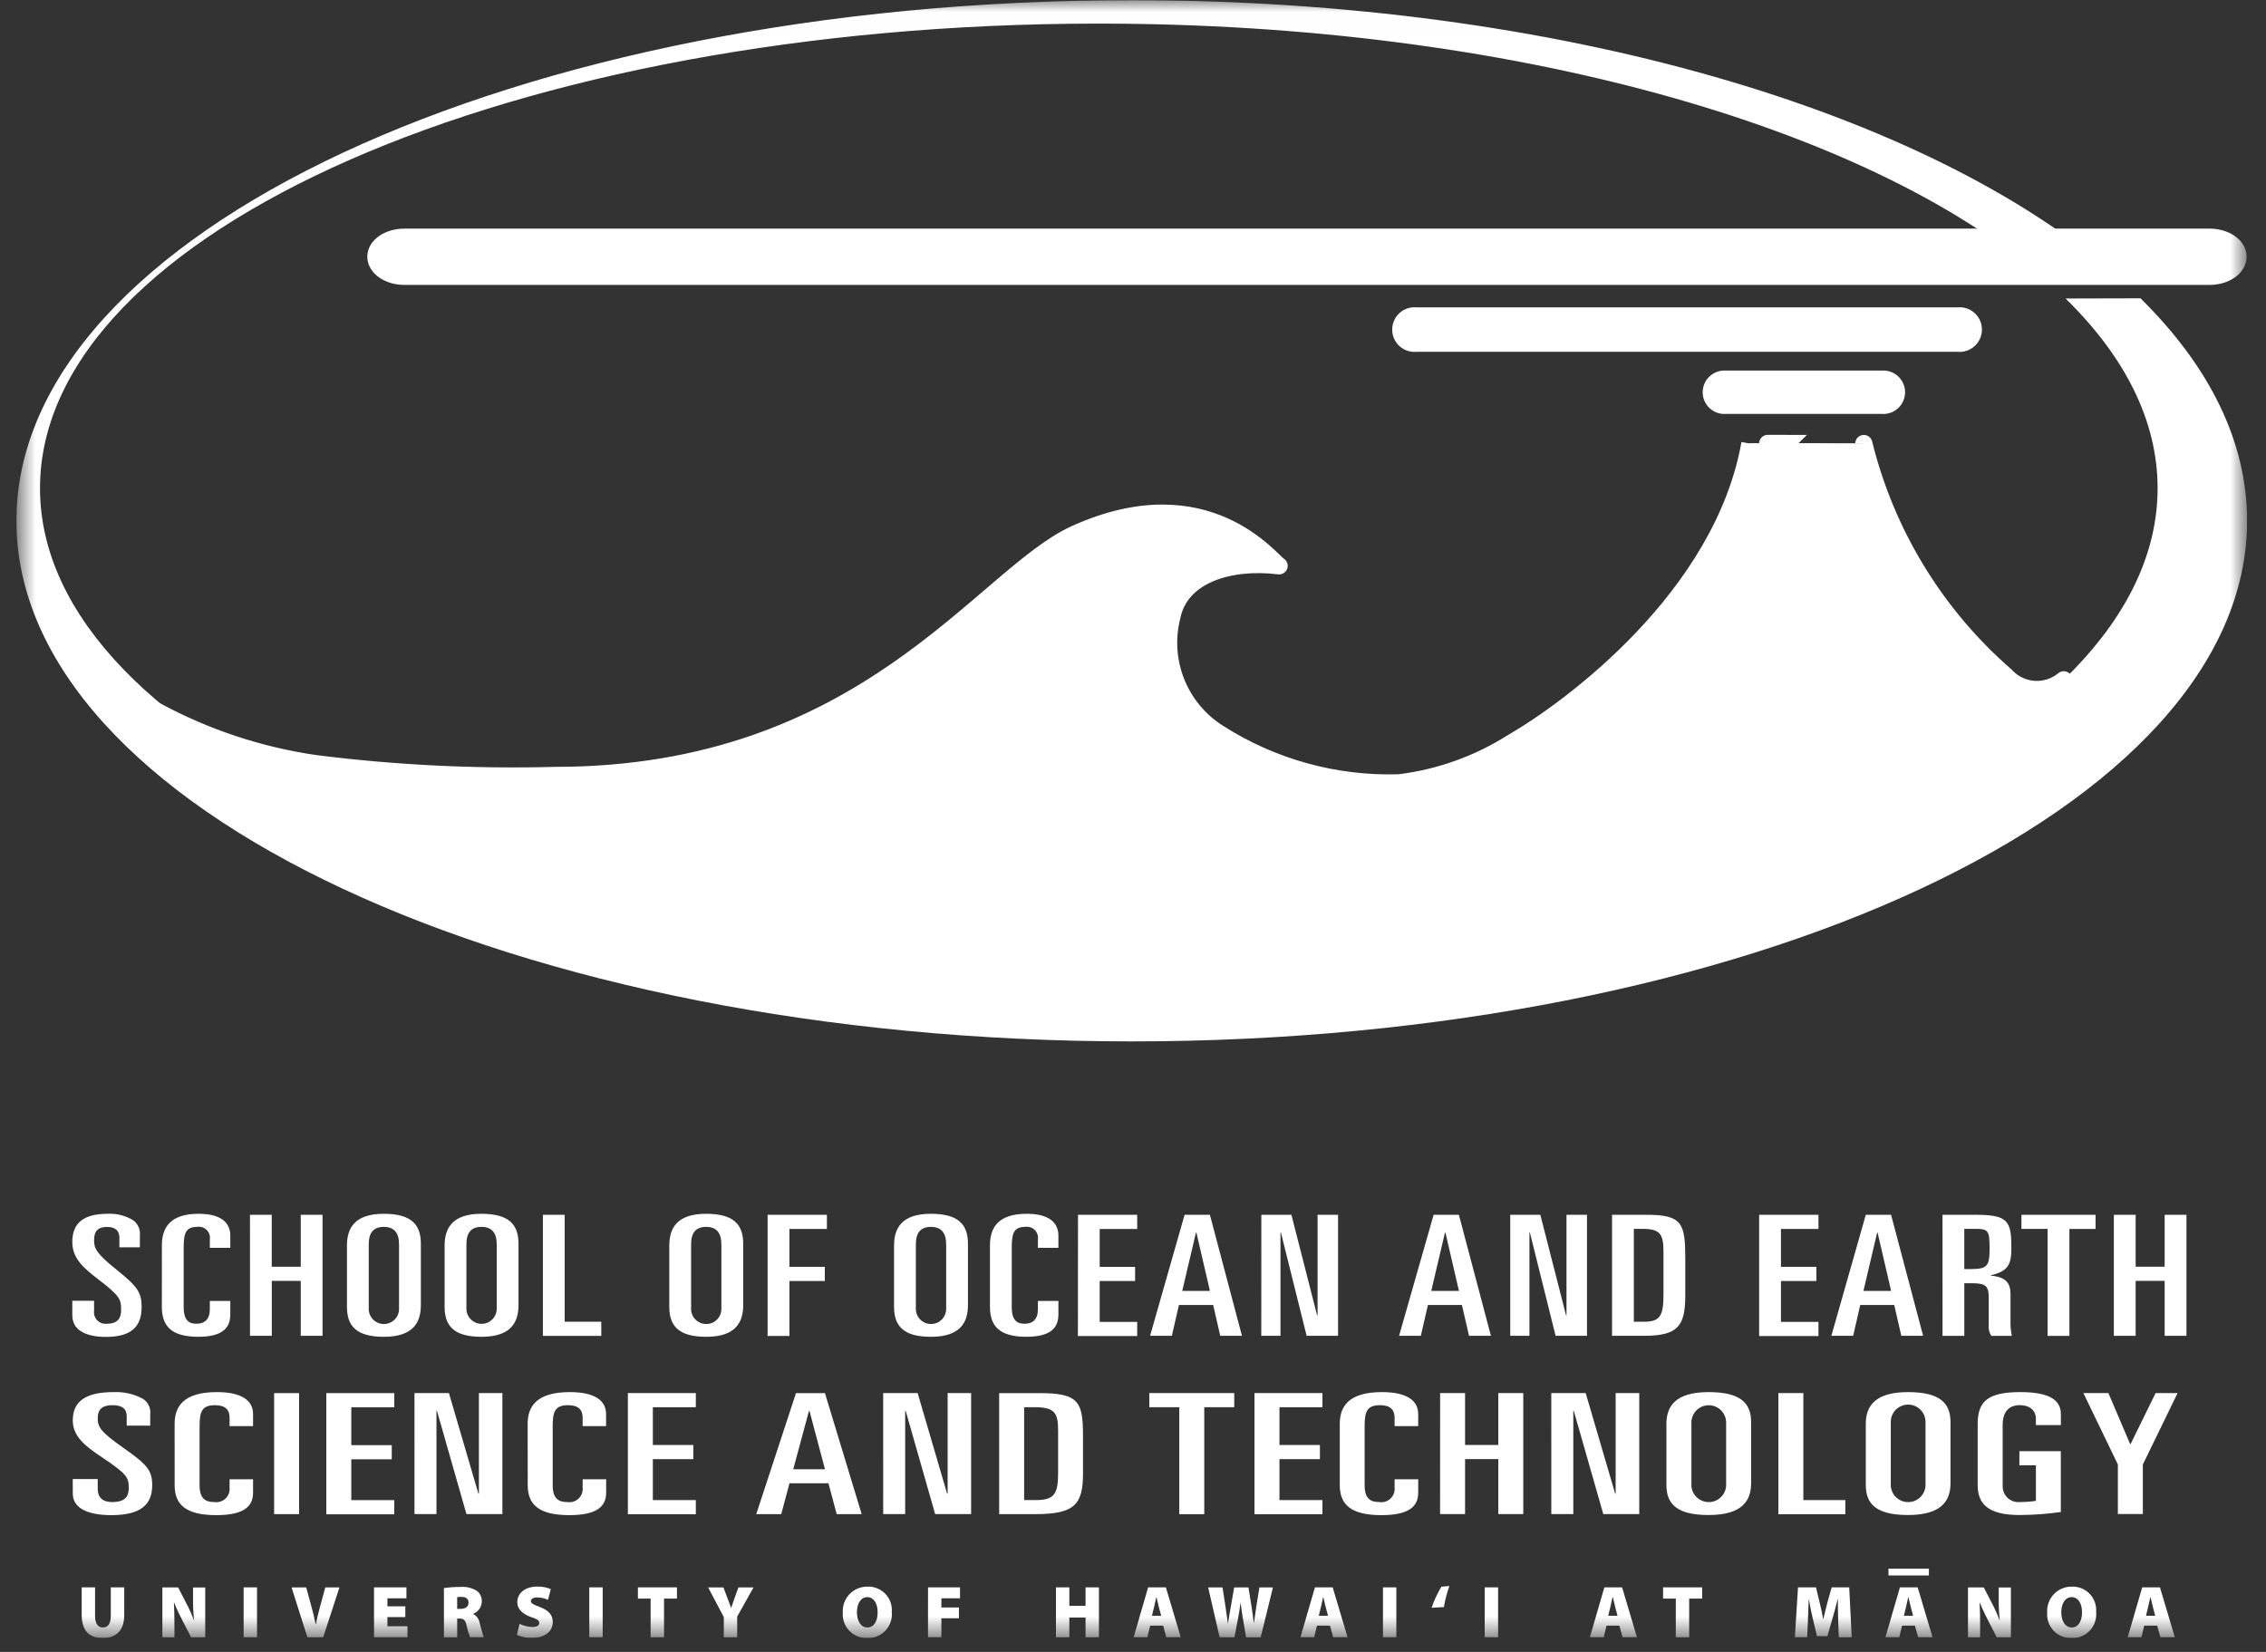 <svg width="96" height="70" viewBox="0 0 96 70" fill="none" xmlns="http://www.w3.org/2000/svg">
<rect x="0" y="0" width="96" height="70" fill="#333333" stroke="none"/>
<g clip-path="url(#clip0_3015_57458)">
<mask id="mask0_3015_57458" style="mask-type:luminance" maskUnits="userSpaceOnUse" x="0" y="0" width="96" height="70">
<path d="M95.203 0.006H0.695V69.41H95.203V0.006Z" fill="white"/>
</mask>
<g mask="url(#mask0_3015_57458)">
<path d="M88.832 31.462C88.395 31.212 88.032 29.237 87.432 28.807C87.078 29.099 86.626 29.244 86.169 29.213C85.712 29.181 85.284 28.976 84.974 28.638C82.004 26.054 79.904 22.616 78.961 18.794C78.961 18.799 74.136 18.785 74.136 18.794C72.976 25.309 66.522 30.046 64.067 31.462C62.616 32.381 60.979 32.965 59.274 33.172C56.558 33.256 53.881 32.515 51.595 31.046C50.798 30.536 50.181 29.789 49.831 28.91C49.481 28.031 49.415 27.064 49.644 26.146C49.994 24.356 52.094 23.72 54.19 23.977C53.86 23.8 51.132 20.089 45.539 22.632C41.625 24.416 36.654 32.859 23.514 32.859C20.112 32.95 16.707 32.782 13.331 32.354C10.985 32.011 8.717 31.259 6.631 30.133C6.631 30.133 23.655 41.916 43.572 41.916C69.921 41.916 90.803 32.589 88.832 31.462Z" fill="white"/>
<path d="M88.832 31.462C88.395 31.212 88.032 29.237 87.432 28.807C87.078 29.099 86.626 29.244 86.169 29.213C85.712 29.181 85.284 28.976 84.974 28.638C82.004 26.054 79.904 22.616 78.961 18.794C78.961 18.799 74.136 18.785 74.136 18.794C72.976 25.309 66.522 30.046 64.067 31.462C62.616 32.381 60.979 32.965 59.274 33.172C56.558 33.256 53.881 32.515 51.595 31.046C50.798 30.536 50.181 29.789 49.831 28.91C49.481 28.031 49.415 27.064 49.644 26.146C49.994 24.356 52.094 23.72 54.19 23.977C53.86 23.8 51.132 20.089 45.539 22.632C41.625 24.416 36.654 32.859 23.514 32.859C20.112 32.95 16.707 32.782 13.331 32.354C10.985 32.011 8.717 31.259 6.631 30.133C6.631 30.133 23.655 41.916 43.572 41.916C69.92 41.916 90.803 32.59 88.832 31.462Z" fill="white" stroke="white" stroke-width="0.727" stroke-linejoin="round"/>
<path d="M86.495 11.721C79.062 5.356 63.963 1 46.55 1C21.777 1 1.695 9.813 1.695 20.688C1.695 31.563 21.777 40.377 46.55 40.377C71.323 40.377 91.408 31.562 91.408 20.688C91.408 17.826 90.014 15.1 87.508 12.649L90.683 12.641C93.583 15.499 95.199 18.695 95.199 22.067C95.199 34.251 74.046 44.129 47.947 44.129C21.848 44.129 0.695 34.251 0.695 22.067C0.695 9.883 21.851 0.008 47.951 0.008C66.014 0.008 81.712 4.739 89.662 11.692" fill="white"/>
<path d="M73.113 16.067C73.035 16.059 72.957 16.068 72.883 16.092C72.808 16.116 72.74 16.155 72.682 16.208C72.624 16.26 72.578 16.324 72.546 16.395C72.514 16.466 72.498 16.543 72.498 16.622C72.498 16.7 72.514 16.777 72.546 16.848C72.578 16.919 72.624 16.983 72.682 17.035C72.74 17.087 72.808 17.127 72.883 17.151C72.957 17.175 73.035 17.183 73.113 17.175H79.731C79.808 17.183 79.887 17.175 79.961 17.151C80.035 17.127 80.103 17.087 80.161 17.035C80.219 16.983 80.266 16.919 80.297 16.848C80.329 16.777 80.346 16.7 80.346 16.622C80.346 16.543 80.329 16.466 80.297 16.395C80.266 16.324 80.219 16.26 80.161 16.208C80.103 16.155 80.035 16.116 79.961 16.092C79.887 16.068 79.808 16.059 79.731 16.067H73.113Z" fill="white"/>
<path d="M73.113 16.067C73.035 16.059 72.957 16.068 72.883 16.092C72.808 16.116 72.74 16.155 72.682 16.208C72.624 16.26 72.578 16.324 72.546 16.395C72.514 16.466 72.498 16.543 72.498 16.622C72.498 16.7 72.514 16.777 72.546 16.848C72.578 16.919 72.624 16.983 72.682 17.035C72.74 17.087 72.808 17.127 72.883 17.151C72.957 17.175 73.035 17.183 73.113 17.175H79.731C79.808 17.183 79.887 17.175 79.961 17.151C80.035 17.127 80.103 17.087 80.161 17.035C80.219 16.983 80.266 16.919 80.297 16.848C80.329 16.777 80.346 16.7 80.346 16.622C80.346 16.543 80.329 16.466 80.297 16.395C80.266 16.324 80.219 16.26 80.161 16.208C80.103 16.155 80.035 16.116 79.961 16.092C79.887 16.068 79.808 16.059 79.731 16.067H73.113Z" fill="white" stroke="white" stroke-width="0.727"/>
<path d="M82.943 14.544C83.025 14.555 83.109 14.548 83.188 14.524C83.268 14.5 83.341 14.459 83.403 14.404C83.466 14.349 83.516 14.282 83.55 14.206C83.584 14.131 83.602 14.049 83.602 13.966C83.602 13.883 83.584 13.801 83.55 13.725C83.516 13.65 83.466 13.582 83.403 13.527C83.341 13.473 83.268 13.432 83.188 13.408C83.109 13.384 83.025 13.377 82.943 13.388H60.003C59.921 13.377 59.837 13.384 59.758 13.408C59.678 13.432 59.605 13.473 59.542 13.527C59.48 13.582 59.43 13.65 59.396 13.725C59.361 13.801 59.344 13.883 59.344 13.966C59.344 14.049 59.361 14.131 59.396 14.206C59.43 14.282 59.48 14.349 59.542 14.404C59.605 14.459 59.678 14.5 59.758 14.524C59.837 14.548 59.921 14.555 60.003 14.544H82.943Z" fill="white"/>
<path d="M82.943 14.544C83.025 14.555 83.109 14.548 83.188 14.524C83.268 14.5 83.341 14.459 83.403 14.404C83.466 14.349 83.516 14.282 83.55 14.206C83.584 14.131 83.602 14.049 83.602 13.966C83.602 13.883 83.584 13.801 83.55 13.725C83.516 13.65 83.466 13.582 83.403 13.527C83.341 13.473 83.268 13.432 83.188 13.408C83.109 13.384 83.025 13.377 82.943 13.388H60.003C59.921 13.377 59.837 13.384 59.758 13.408C59.678 13.432 59.605 13.473 59.542 13.527C59.48 13.582 59.43 13.65 59.396 13.725C59.361 13.801 59.344 13.883 59.344 13.966C59.344 14.049 59.361 14.131 59.396 14.206C59.43 14.282 59.48 14.349 59.542 14.404C59.605 14.459 59.678 14.5 59.758 14.524C59.837 14.548 59.921 14.555 60.003 14.544H82.943Z" fill="white" stroke="white" stroke-width="0.727"/>
<path d="M93.605 11.71C94.273 11.71 94.815 11.336 94.815 10.877C94.815 10.418 94.273 10.051 93.605 10.051H17.136C16.466 10.051 15.924 10.419 15.924 10.877C15.924 11.335 16.466 11.71 17.136 11.71H93.605Z" fill="white"/>
<path d="M93.605 11.71C94.273 11.71 94.815 11.336 94.815 10.877C94.815 10.418 94.273 10.051 93.605 10.051H17.136C16.466 10.051 15.924 10.419 15.924 10.877C15.924 11.335 16.466 11.71 17.136 11.71H93.605Z" fill="white" stroke="white" stroke-width="0.727"/>
<path d="M3.062 55.12H3.986V55.539C3.976 55.613 3.982 55.688 4.005 55.759C4.028 55.829 4.067 55.894 4.119 55.947C4.17 56.001 4.233 56.042 4.303 56.067C4.373 56.092 4.448 56.101 4.521 56.093C5.011 56.093 5.131 55.837 5.131 55.504C5.131 55.071 5.104 54.928 4.144 54.197C3.553 53.742 3.063 53.33 3.063 52.633C3.063 51.795 3.571 51.434 4.577 51.434C4.958 51.416 5.335 51.516 5.657 51.718C5.755 51.794 5.83 51.895 5.877 52.009C5.924 52.123 5.941 52.248 5.926 52.37V52.853H5.058V52.453C5.058 52.163 4.901 51.992 4.54 51.992C4.162 51.992 3.986 52.154 3.986 52.553C3.986 52.901 4.079 53.114 4.928 53.795C5.833 54.52 6 54.77 6 55.386C6 56.187 5.593 56.651 4.495 56.651C3.646 56.651 3.063 56.373 3.063 55.734L3.062 55.12Z" fill="white"/>
<path d="M6.858 52.784C6.858 52.066 7.158 51.434 8.419 51.434C9.333 51.434 9.758 51.789 9.758 52.364V52.876H8.89V52.521C8.901 52.448 8.894 52.374 8.871 52.304C8.848 52.234 8.808 52.171 8.756 52.119C8.704 52.068 8.641 52.029 8.571 52.006C8.501 51.983 8.427 51.977 8.354 51.988C7.874 51.988 7.781 52.251 7.781 52.869V55.383C7.781 55.983 8.031 56.093 8.326 56.093C8.668 56.093 8.889 55.908 8.889 55.482V55.127H9.757V55.695C9.757 56.235 9.471 56.646 8.399 56.646C7.235 56.646 6.857 56.17 6.857 55.375L6.858 52.784Z" fill="white"/>
<path d="M10.59 51.477H11.513V53.677H12.741V51.477H13.664V56.605H12.741V54.276H11.514V56.605H10.591L10.59 51.477Z" fill="white"/>
<path d="M14.699 52.784C14.699 52.066 14.999 51.434 16.26 51.434C17.451 51.434 17.83 51.91 17.83 52.705V55.298C17.83 56.015 17.53 56.647 16.26 56.647C15.078 56.647 14.699 56.171 14.699 55.376V52.784ZM15.622 55.419C15.616 55.507 15.628 55.595 15.658 55.678C15.687 55.761 15.734 55.837 15.794 55.901C15.854 55.966 15.927 56.017 16.008 56.052C16.088 56.087 16.176 56.105 16.264 56.105C16.352 56.105 16.439 56.087 16.52 56.052C16.601 56.017 16.674 55.966 16.734 55.901C16.794 55.837 16.84 55.761 16.87 55.678C16.899 55.595 16.911 55.507 16.905 55.419V52.727C16.905 52.227 16.684 51.989 16.259 51.989C15.834 51.989 15.622 52.223 15.622 52.727V55.419Z" fill="white"/>
<path d="M18.836 52.784C18.836 52.066 19.141 51.434 20.397 51.434C21.588 51.434 21.967 51.91 21.967 52.705V55.298C21.967 56.015 21.667 56.647 20.397 56.647C19.215 56.647 18.836 56.171 18.836 55.376V52.784ZM19.76 55.419C19.755 55.506 19.768 55.593 19.798 55.675C19.828 55.758 19.875 55.833 19.935 55.896C19.995 55.96 20.067 56.01 20.148 56.045C20.228 56.08 20.314 56.097 20.402 56.097C20.489 56.097 20.576 56.08 20.656 56.045C20.737 56.01 20.809 55.96 20.869 55.896C20.929 55.833 20.976 55.758 21.006 55.675C21.036 55.593 21.049 55.506 21.044 55.419V52.727C21.044 52.227 20.822 51.989 20.397 51.989C19.972 51.989 19.76 52.223 19.76 52.727V55.419Z" fill="white"/>
<path d="M23 51.477H23.923V56.008H25.474V56.608H23V51.477Z" fill="white"/>
<path d="M28.355 52.784C28.355 52.066 28.655 51.434 29.916 51.434C31.108 51.434 31.486 51.91 31.486 52.705V55.298C31.486 56.015 31.186 56.647 29.916 56.647C28.735 56.647 28.355 56.171 28.355 55.376V52.784ZM29.279 55.419C29.272 55.507 29.285 55.595 29.314 55.678C29.344 55.761 29.39 55.837 29.45 55.901C29.51 55.966 29.583 56.017 29.664 56.052C29.745 56.087 29.832 56.105 29.92 56.105C30.008 56.105 30.095 56.087 30.176 56.052C30.257 56.017 30.33 55.966 30.39 55.901C30.45 55.837 30.496 55.761 30.526 55.678C30.555 55.595 30.567 55.507 30.561 55.419V52.727C30.561 52.227 30.34 51.989 29.916 51.989C29.491 51.989 29.279 52.223 29.279 52.727V55.419Z" fill="white"/>
<path d="M32.52 51.477H35.032V52.077H33.444V53.682H34.944V54.282H33.444V56.611H32.52L32.52 51.477Z" fill="white"/>
<path d="M37.877 52.784C37.877 52.066 38.177 51.434 39.438 51.434C40.629 51.434 41.008 51.91 41.008 52.705V55.298C41.008 56.015 40.708 56.647 39.438 56.647C38.256 56.647 37.877 56.171 37.877 55.376V52.784ZM38.801 55.419C38.795 55.507 38.807 55.595 38.837 55.678C38.866 55.761 38.912 55.837 38.972 55.901C39.033 55.966 39.105 56.017 39.186 56.052C39.267 56.087 39.354 56.105 39.443 56.105C39.531 56.105 39.618 56.087 39.699 56.052C39.779 56.017 39.852 55.966 39.912 55.901C39.972 55.837 40.019 55.761 40.048 55.678C40.078 55.595 40.09 55.507 40.084 55.419V52.727C40.084 52.227 39.863 51.989 39.438 51.989C39.013 51.989 38.801 52.223 38.801 52.727V55.419Z" fill="white"/>
<path d="M41.94 52.784C41.94 52.066 42.239 51.434 43.501 51.434C44.416 51.434 44.84 51.789 44.84 52.364V52.876H43.971V52.521C43.982 52.448 43.975 52.374 43.952 52.304C43.929 52.234 43.889 52.171 43.837 52.119C43.785 52.068 43.722 52.029 43.652 52.006C43.582 51.983 43.508 51.977 43.435 51.988C42.956 51.988 42.863 52.251 42.863 52.868V55.383C42.863 55.983 43.112 56.093 43.408 56.093C43.751 56.093 43.971 55.909 43.971 55.482V55.127H44.84V55.695C44.84 56.235 44.553 56.646 43.481 56.646C42.318 56.646 41.94 56.17 41.94 55.375V52.784Z" fill="white"/>
<path d="M45.67 51.477H48.178V52.077H46.589V53.682H48.089V54.282H46.589V56.015H48.178V56.615H45.666L45.67 51.477Z" fill="white"/>
<path d="M50.186 51.477H51.258L52.616 56.605H51.696L51.396 55.298H49.946L49.646 56.605H48.723L50.186 51.477ZM50.086 54.702H51.259L50.686 52.231H50.667L50.086 54.702Z" fill="white"/>
<path d="M53.437 51.477H54.711L55.8 55.738H55.819V51.477H56.687V56.605H55.356L54.267 52.23H54.248V56.605H53.435L53.437 51.477Z" fill="white"/>
<path d="M60.736 51.477H61.806L63.164 56.605H62.236L61.935 55.298H60.495L60.194 56.605H59.272L60.736 51.477ZM60.636 54.702H61.809L61.236 52.231H61.217L60.636 54.702Z" fill="white"/>
<path d="M63.982 51.477H65.257L66.347 55.738H66.365V51.477H67.233V56.605H65.904L64.814 52.23H64.795V56.605H63.982V51.477Z" fill="white"/>
<path d="M68.295 51.477H69.782C71.282 51.477 71.398 51.861 71.398 53.352V54.879C71.398 56.193 71.093 56.605 69.634 56.605H68.295V51.477ZM69.218 56.008H69.661C70.345 56.008 70.474 55.731 70.474 54.85V53.089C70.474 52.329 70.374 52.073 69.588 52.073H69.218V56.008Z" fill="white"/>
<path d="M74.527 51.477H77.04V52.077H75.451V53.682H76.951V54.282H75.451V56.015H77.04V56.615H74.527V51.477Z" fill="white"/>
<path d="M79.045 51.477H80.116L81.474 56.605H80.55L80.25 55.298H78.81L78.51 56.605H77.586L79.045 51.477ZM78.945 54.702H80.118L79.545 52.231H79.527L78.945 54.702Z" fill="white"/>
<path d="M82.295 51.477H83.726C85.075 51.477 85.213 51.754 85.213 52.877C85.213 53.566 85.094 53.864 84.336 54.042V54.056C84.964 54.106 85.176 54.356 85.176 54.837V55.954C85.168 56.173 85.187 56.392 85.232 56.607H84.364C84.275 56.47 84.236 56.307 84.253 56.145V54.987C84.253 54.504 84.142 54.376 83.533 54.376H83.219V56.606H82.296L82.295 51.477ZM83.218 53.777H83.459C84.189 53.777 84.29 53.671 84.29 52.903C84.29 52.135 84.234 52.072 83.662 52.072H83.218V53.777Z" fill="white"/>
<path d="M85.639 51.477H88.779V52.077H87.671V56.608H86.747V52.074H85.639V51.477Z" fill="white"/>
<path d="M89.555 51.477H90.478V53.677H91.706V51.477H92.63V56.605H91.706V54.276H90.478V56.605H89.555V51.477Z" fill="white"/>
<path d="M3.082 62.675H4.14V63.096C4.14 63.437 4.33 63.65 4.754 63.65C5.315 63.65 5.454 63.394 5.454 63.061C5.454 62.627 5.422 62.484 4.321 61.754C3.644 61.298 3.083 60.888 3.083 60.191C3.083 59.353 3.665 58.99 4.819 58.99C5.25 58.972 5.678 59.07 6.057 59.275C6.164 59.344 6.249 59.442 6.304 59.557C6.358 59.673 6.379 59.801 6.364 59.928V60.41H5.368V60.005C5.368 59.715 5.188 59.544 4.775 59.544C4.341 59.544 4.14 59.706 4.14 60.105C4.14 60.453 4.246 60.666 5.22 61.348C6.257 62.072 6.448 62.321 6.448 62.938C6.448 63.739 5.982 64.204 4.723 64.204C3.75 64.204 3.083 63.927 3.083 63.287L3.082 62.675Z" fill="white"/>
<path d="M7.398 60.339C7.398 59.622 7.747 58.99 9.187 58.99C10.235 58.99 10.721 59.345 10.721 59.92V60.432H9.726V60.077C9.726 59.75 9.557 59.544 9.112 59.544C8.562 59.544 8.456 59.806 8.456 60.425V62.939C8.456 63.539 8.742 63.65 9.081 63.65C9.166 63.663 9.253 63.656 9.334 63.63C9.416 63.605 9.491 63.561 9.553 63.502C9.615 63.443 9.663 63.371 9.693 63.291C9.723 63.21 9.735 63.124 9.726 63.039V62.684H10.721V63.252C10.721 63.792 10.393 64.204 9.166 64.204C7.832 64.204 7.399 63.728 7.399 62.932L7.398 60.339Z" fill="white"/>
<path d="M12.671 59.033H11.613V64.161H12.671V59.033Z" fill="white"/>
<path d="M13.824 59.033H16.703V59.633H14.883V61.238H16.597V61.838H14.883V63.568H16.703V64.168H13.824V59.033Z" fill="white"/>
<path d="M17.559 59.031H19.019L20.268 63.293H20.289V59.031H21.284V64.159H19.761L18.512 59.784H18.491V64.159H17.56L17.559 59.031Z" fill="white"/>
<path d="M22.354 60.339C22.354 59.622 22.703 58.99 24.142 58.99C25.191 58.99 25.677 59.345 25.677 59.92V60.432H24.684V60.077C24.684 59.75 24.515 59.544 24.07 59.544C23.52 59.544 23.415 59.807 23.415 60.425V62.939C23.415 63.539 23.701 63.65 24.038 63.65C24.123 63.663 24.21 63.656 24.292 63.631C24.373 63.605 24.448 63.561 24.511 63.502C24.573 63.443 24.621 63.371 24.651 63.291C24.681 63.211 24.693 63.125 24.684 63.039V62.684H25.68V63.252C25.68 63.792 25.352 64.204 24.123 64.204C22.791 64.204 22.357 63.728 22.357 62.932L22.354 60.339Z" fill="white"/>
<path d="M26.6 59.031H29.479V59.631H27.658V61.231H29.372V61.831H27.658V63.566H29.479V64.166H26.6V59.031Z" fill="white"/>
<path d="M33.722 59.033H34.949L36.505 64.161H35.447L35.098 62.854H33.447L33.098 64.161H32.039L33.722 59.033ZM33.606 62.258H34.95L34.294 59.786H34.273L33.606 62.258Z" fill="white"/>
<path d="M37.416 59.031H38.876L40.125 63.293H40.147V59.031H41.142V64.159H39.618L38.369 59.784H38.348V64.159H37.417L37.416 59.031Z" fill="white"/>
<path d="M42.33 59.033H44.03C45.744 59.033 45.882 59.417 45.882 60.908V62.435C45.882 63.749 45.533 64.161 43.86 64.161H42.33V59.033ZM43.388 63.565H43.896C44.679 63.565 44.827 63.288 44.827 62.407V60.645C44.827 59.885 44.711 59.629 43.811 59.629H43.388V63.565Z" fill="white"/>
<path d="M48.69 59.031H52.289V59.631H51.019V64.163H49.961V59.631H48.691L48.69 59.031Z" fill="white"/>
<path d="M53.147 59.031H56.026V59.631H54.205V61.231H55.919V61.831H54.205V63.566H56.026V64.166H53.147V59.031Z" fill="white"/>
<path d="M56.76 60.339C56.76 59.622 57.108 58.99 58.548 58.99C59.596 58.99 60.083 59.345 60.083 59.92V60.432H59.083V60.077C59.083 59.75 58.914 59.544 58.469 59.544C57.919 59.544 57.813 59.807 57.813 60.425V62.939C57.813 63.539 58.099 63.65 58.438 63.65C58.522 63.663 58.609 63.656 58.691 63.63C58.772 63.605 58.847 63.561 58.909 63.502C58.971 63.443 59.019 63.371 59.049 63.291C59.079 63.21 59.091 63.124 59.083 63.039V62.684H60.083V63.252C60.083 63.792 59.755 64.204 58.528 64.204C57.194 64.204 56.76 63.728 56.76 62.932V60.339Z" fill="white"/>
<path d="M61.011 59.031H62.068V61.231H63.476V59.031H64.534V64.159H63.476V61.83H62.068V64.159H61.01L61.011 59.031Z" fill="white"/>
<path d="M65.721 59.031H67.178L68.427 63.293H68.448V59.031H69.448V64.159H67.924L66.674 59.784H66.654V64.159H65.722L65.721 59.031Z" fill="white"/>
<path d="M70.598 60.339C70.598 59.622 70.948 58.99 72.387 58.99C73.752 58.99 74.187 59.466 74.187 60.262V62.849C74.187 63.566 73.838 64.199 72.387 64.199C71.032 64.199 70.598 63.723 70.598 62.927V60.339ZM71.657 62.974C71.672 63.159 71.756 63.331 71.892 63.456C72.028 63.582 72.207 63.651 72.392 63.651C72.577 63.651 72.756 63.582 72.892 63.456C73.028 63.331 73.112 63.159 73.128 62.974V60.282C73.128 60.087 73.05 59.9 72.912 59.762C72.774 59.624 72.587 59.547 72.392 59.547C72.197 59.547 72.01 59.624 71.872 59.762C71.734 59.9 71.657 60.087 71.657 60.282V62.974Z" fill="white"/>
<path d="M75.342 59.031H76.4V63.566H78.178V64.166H75.342V59.031Z" fill="white"/>
<path d="M79.045 60.339C79.045 59.622 79.395 58.99 80.834 58.99C82.199 58.99 82.634 59.466 82.634 60.262V62.849C82.634 63.566 82.285 64.199 80.834 64.199C79.479 64.199 79.045 63.723 79.045 62.927V60.339ZM80.104 62.974C80.119 63.159 80.203 63.331 80.34 63.456C80.476 63.582 80.654 63.651 80.839 63.651C81.025 63.651 81.203 63.582 81.339 63.456C81.476 63.331 81.56 63.159 81.575 62.974V60.282C81.579 60.183 81.562 60.085 81.527 59.992C81.492 59.9 81.438 59.816 81.369 59.744C81.301 59.673 81.218 59.617 81.127 59.578C81.036 59.539 80.938 59.519 80.839 59.519C80.74 59.519 80.643 59.539 80.552 59.578C80.46 59.617 80.378 59.673 80.309 59.744C80.241 59.816 80.187 59.9 80.152 59.992C80.117 60.085 80.1 60.183 80.104 60.282V62.974Z" fill="white"/>
<path d="M86.252 60.389V60.126C86.252 59.764 85.988 59.543 85.574 59.543C85.087 59.543 84.844 59.843 84.844 60.389V62.974C84.842 63.068 84.86 63.161 84.897 63.248C84.933 63.334 84.988 63.412 85.057 63.476C85.126 63.54 85.208 63.588 85.297 63.618C85.386 63.648 85.481 63.659 85.574 63.649C85.801 63.649 86.028 63.633 86.252 63.599V62.093H85.552V61.493H87.308V64.071C86.73 64.153 86.146 64.196 85.562 64.199C84.218 64.199 83.785 63.723 83.785 62.927V60.339C83.785 59.38 84.219 58.99 85.585 58.99C86.718 58.99 87.31 59.266 87.31 59.92V60.389H86.252Z" fill="white"/>
<path d="M88.264 59.031H89.323L90.243 61.19H90.264L91.323 59.031H92.254L90.783 62.057V64.157H89.724V62.057L88.264 59.031Z" fill="white"/>
<path d="M4.027 67.264V68.464C4.027 68.784 4.137 68.964 4.359 68.964C4.581 68.964 4.694 68.801 4.694 68.464V67.264H5.263V68.43C5.263 69.082 4.937 69.411 4.345 69.411C3.768 69.411 3.461 69.094 3.461 68.417V67.264H4.027Z" fill="white"/>
<path d="M6.879 69.379V67.266H7.546L7.881 67.915C8.008 68.154 8.119 68.401 8.213 68.655H8.222C8.191 68.36 8.176 68.064 8.178 67.768V67.268H8.695V69.379H8.095L7.734 68.679C7.618 68.457 7.48 68.172 7.38 67.917H7.368C7.384 68.202 7.39 68.517 7.39 68.861V69.381L6.879 69.379Z" fill="white"/>
<path d="M10.889 67.264H10.322V69.377H10.889V67.264Z" fill="white"/>
<path d="M13.023 69.379L12.352 67.266H12.973L13.199 68.097C13.265 68.335 13.321 68.567 13.374 68.836H13.38C13.43 68.579 13.49 68.336 13.552 68.106L13.781 67.266H14.381L13.692 69.379H13.023Z" fill="white"/>
<path d="M17.172 68.524H16.413V68.913H17.263V69.377H15.846V67.264H17.219V67.728H16.413V68.067H17.172V68.524Z" fill="white"/>
<path d="M18.807 67.294C19.033 67.262 19.261 67.246 19.49 67.247C19.74 67.224 19.991 67.282 20.205 67.413C20.274 67.467 20.328 67.537 20.364 67.617C20.401 67.697 20.417 67.784 20.412 67.871C20.408 67.983 20.372 68.09 20.308 68.181C20.244 68.272 20.154 68.342 20.051 68.382V68.392C20.121 68.432 20.181 68.486 20.228 68.552C20.275 68.617 20.306 68.692 20.321 68.771C20.384 68.987 20.453 69.294 20.494 69.376H19.917C19.852 69.219 19.802 69.055 19.77 68.887C19.713 68.637 19.635 68.587 19.46 68.587H19.369V69.38H18.808L18.807 67.294ZM19.368 68.175H19.515C19.728 68.175 19.85 68.075 19.85 67.915C19.85 67.755 19.75 67.668 19.559 67.668C19.495 67.666 19.431 67.67 19.368 67.68V68.175Z" fill="white"/>
<path d="M22.011 68.811C22.182 68.895 22.369 68.94 22.559 68.943C22.753 68.943 22.847 68.877 22.847 68.77C22.847 68.663 22.753 68.61 22.515 68.529C22.157 68.4 21.915 68.206 21.915 67.893C21.915 67.519 22.232 67.231 22.765 67.231C22.961 67.226 23.155 67.263 23.335 67.338L23.216 67.792C23.073 67.726 22.916 67.692 22.758 67.692C22.586 67.692 22.491 67.755 22.491 67.849C22.491 67.943 22.604 67.996 22.87 68.097C23.249 68.238 23.418 68.439 23.418 68.733C23.418 69.096 23.136 69.407 22.518 69.407C22.305 69.409 22.094 69.365 21.898 69.279L22.011 68.811Z" fill="white"/>
<path d="M25.533 67.264H24.965V69.377H25.533V67.264Z" fill="white"/>
<path d="M27.564 67.74H27.025V67.264H28.68V67.74H28.132V69.378H27.564V67.74Z" fill="white"/>
<path d="M30.665 69.379V68.526L30 67.266H30.649L30.827 67.742C30.884 67.889 30.927 67.996 30.971 68.134H30.977C31.018 68.005 31.058 67.886 31.111 67.742L31.283 67.266H31.923L31.231 68.504V69.379H30.665Z" fill="white"/>
<path d="M36.722 69.412C36.583 69.415 36.444 69.388 36.315 69.334C36.187 69.28 36.071 69.199 35.975 69.098C35.879 68.996 35.806 68.876 35.76 68.744C35.713 68.612 35.695 68.472 35.706 68.333C35.697 68.19 35.717 68.047 35.766 67.913C35.815 67.779 35.891 67.656 35.99 67.552C36.089 67.449 36.208 67.367 36.34 67.312C36.471 67.257 36.613 67.23 36.756 67.233C36.896 67.228 37.035 67.253 37.164 67.306C37.294 67.358 37.411 67.438 37.508 67.538C37.604 67.639 37.679 67.76 37.726 67.891C37.773 68.023 37.792 68.163 37.781 68.302C37.796 68.447 37.779 68.593 37.732 68.731C37.685 68.869 37.609 68.995 37.509 69.101C37.408 69.206 37.286 69.289 37.151 69.343C37.016 69.398 36.871 69.422 36.725 69.415L36.722 69.412ZM36.75 68.964C37.023 68.964 37.182 68.701 37.182 68.318C37.182 67.954 37.019 67.678 36.743 67.678C36.467 67.678 36.304 67.954 36.304 68.321C36.304 68.688 36.47 68.964 36.743 68.964H36.75Z" fill="white"/>
<path d="M39.316 67.264H40.672V67.728H39.883V68.117H40.626V68.575H39.883V69.375H39.315L39.316 67.264Z" fill="white"/>
<path d="M45.303 67.264V68.047H45.99V67.264H46.557V69.378H45.99V68.544H45.303V69.378H44.736V67.265L45.303 67.264Z" fill="white"/>
<path d="M48.727 68.888L48.608 69.377H48.027L48.641 67.264H49.393L50.023 69.377H49.412L49.278 68.888H48.727ZM49.194 68.471L49.094 68.092C49.063 67.973 49.022 67.801 48.994 67.675H48.988C48.957 67.801 48.926 67.975 48.894 68.092L48.803 68.471H49.194Z" fill="white"/>
<path d="M51.67 69.379L51.184 67.266H51.792L51.914 68.049C51.952 68.294 51.989 68.573 52.02 68.792H52.026C52.06 68.554 52.104 68.3 52.151 68.04L52.286 67.266H52.891L53.022 68.078C53.06 68.323 53.088 68.539 53.117 68.778H53.123C53.155 68.54 53.192 68.292 53.23 68.041L53.355 67.267H53.929L53.409 69.38H52.791L52.65 68.552C52.618 68.367 52.59 68.17 52.562 67.919H52.556C52.522 68.166 52.494 68.367 52.456 68.552L52.297 69.38L51.67 69.379Z" fill="white"/>
<path d="M55.794 68.888L55.675 69.377H55.094L55.708 67.264H56.46L57.09 69.377H56.479L56.344 68.888H55.794ZM56.262 68.471L56.162 68.092C56.131 67.973 56.09 67.801 56.062 67.675H56.056C56.025 67.801 55.993 67.975 55.962 68.092L55.871 68.471H56.262Z" fill="white"/>
<path d="M59.157 67.264H58.59V69.377H59.157V67.264Z" fill="white"/>
<path d="M60.652 68.128C60.756 67.816 60.895 67.516 61.066 67.235L61.404 67.207C61.3 67.497 61.221 67.796 61.17 68.1L60.652 68.128Z" fill="white"/>
<path d="M63.468 67.264H62.9V69.377H63.468V67.264Z" fill="white"/>
<path d="M68.061 68.888L67.942 69.377H67.356L67.969 67.264H68.721L69.35 69.377H68.74L68.606 68.888H68.061ZM68.528 68.471L68.427 68.092C68.397 67.973 68.356 67.801 68.328 67.675H68.317C68.287 67.801 68.254 67.975 68.224 68.092L68.132 68.471H68.528Z" fill="white"/>
<path d="M70.996 67.74H70.457V67.264H72.112V67.74H71.563V69.378H70.996V67.74Z" fill="white"/>
<path d="M77.874 68.618C77.865 68.379 77.862 68.098 77.862 67.768H77.852C77.786 68.047 77.698 68.368 77.63 68.596L77.42 69.332H76.977L76.802 68.596C76.745 68.37 76.683 68.057 76.633 67.768H76.627C76.615 68.068 76.605 68.379 76.595 68.618L76.561 69.377H76.041L76.173 67.264H76.935L77.073 67.835C77.132 68.067 77.195 68.349 77.239 68.606H77.249C77.308 68.349 77.377 68.051 77.44 67.829L77.6 67.265H78.343L78.449 69.378H77.901L77.874 68.618Z" fill="white"/>
<path d="M80.582 68.888L80.463 69.377H79.877L80.491 67.264H81.243L81.873 69.377H81.262L81.127 68.888H80.582ZM81.05 68.471L80.95 68.092C80.919 67.973 80.878 67.801 80.85 67.675H80.844C80.813 67.801 80.781 67.975 80.75 68.092L80.659 68.471H81.05Z" fill="white"/>
<path d="M83.375 69.379V67.266H84.043L84.378 67.915C84.505 68.154 84.616 68.401 84.71 68.655H84.72C84.689 68.36 84.674 68.064 84.676 67.768V67.268H85.193V69.379H84.593L84.233 68.679C84.117 68.457 83.979 68.172 83.879 67.917H83.867C83.883 68.202 83.889 68.517 83.889 68.861V69.381L83.375 69.379Z" fill="white"/>
<path d="M87.745 69.412C87.605 69.415 87.467 69.388 87.338 69.334C87.21 69.279 87.094 69.199 86.998 69.097C86.903 68.996 86.829 68.875 86.783 68.743C86.737 68.612 86.719 68.472 86.73 68.333C86.72 68.19 86.741 68.047 86.79 67.913C86.838 67.779 86.915 67.656 87.013 67.552C87.112 67.449 87.231 67.367 87.363 67.312C87.495 67.257 87.637 67.23 87.78 67.233C87.919 67.228 88.058 67.253 88.188 67.306C88.317 67.359 88.434 67.438 88.53 67.539C88.627 67.64 88.701 67.76 88.748 67.891C88.796 68.023 88.814 68.163 88.804 68.302C88.818 68.447 88.802 68.593 88.754 68.731C88.707 68.869 88.631 68.995 88.531 69.101C88.43 69.207 88.308 69.29 88.173 69.344C88.038 69.398 87.892 69.422 87.747 69.415L87.745 69.412ZM87.773 68.964C88.046 68.964 88.206 68.701 88.206 68.318C88.206 67.954 88.042 67.678 87.766 67.678C87.49 67.678 87.327 67.954 87.327 68.321C87.327 68.688 87.494 68.964 87.766 68.964H87.773Z" fill="white"/>
<path d="M90.841 68.888L90.722 69.377H90.141L90.755 67.264H91.507L92.137 69.377H91.526L91.391 68.888H90.841ZM91.307 68.471L91.207 68.092C91.175 67.973 91.135 67.801 91.107 67.675H91.101C91.069 67.801 91.038 67.975 91.006 68.092L90.916 68.471H91.307Z" fill="white"/>
<path d="M81.719 66.471H80.006V66.759H81.719V66.471Z" fill="white"/>
</g>
</g>
<defs>
<clipPath id="clip0_3015_57458">
<rect width="94.508" height="69.404" fill="white" transform="translate(0.695 0.006)"/>
</clipPath>
</defs>
</svg>
